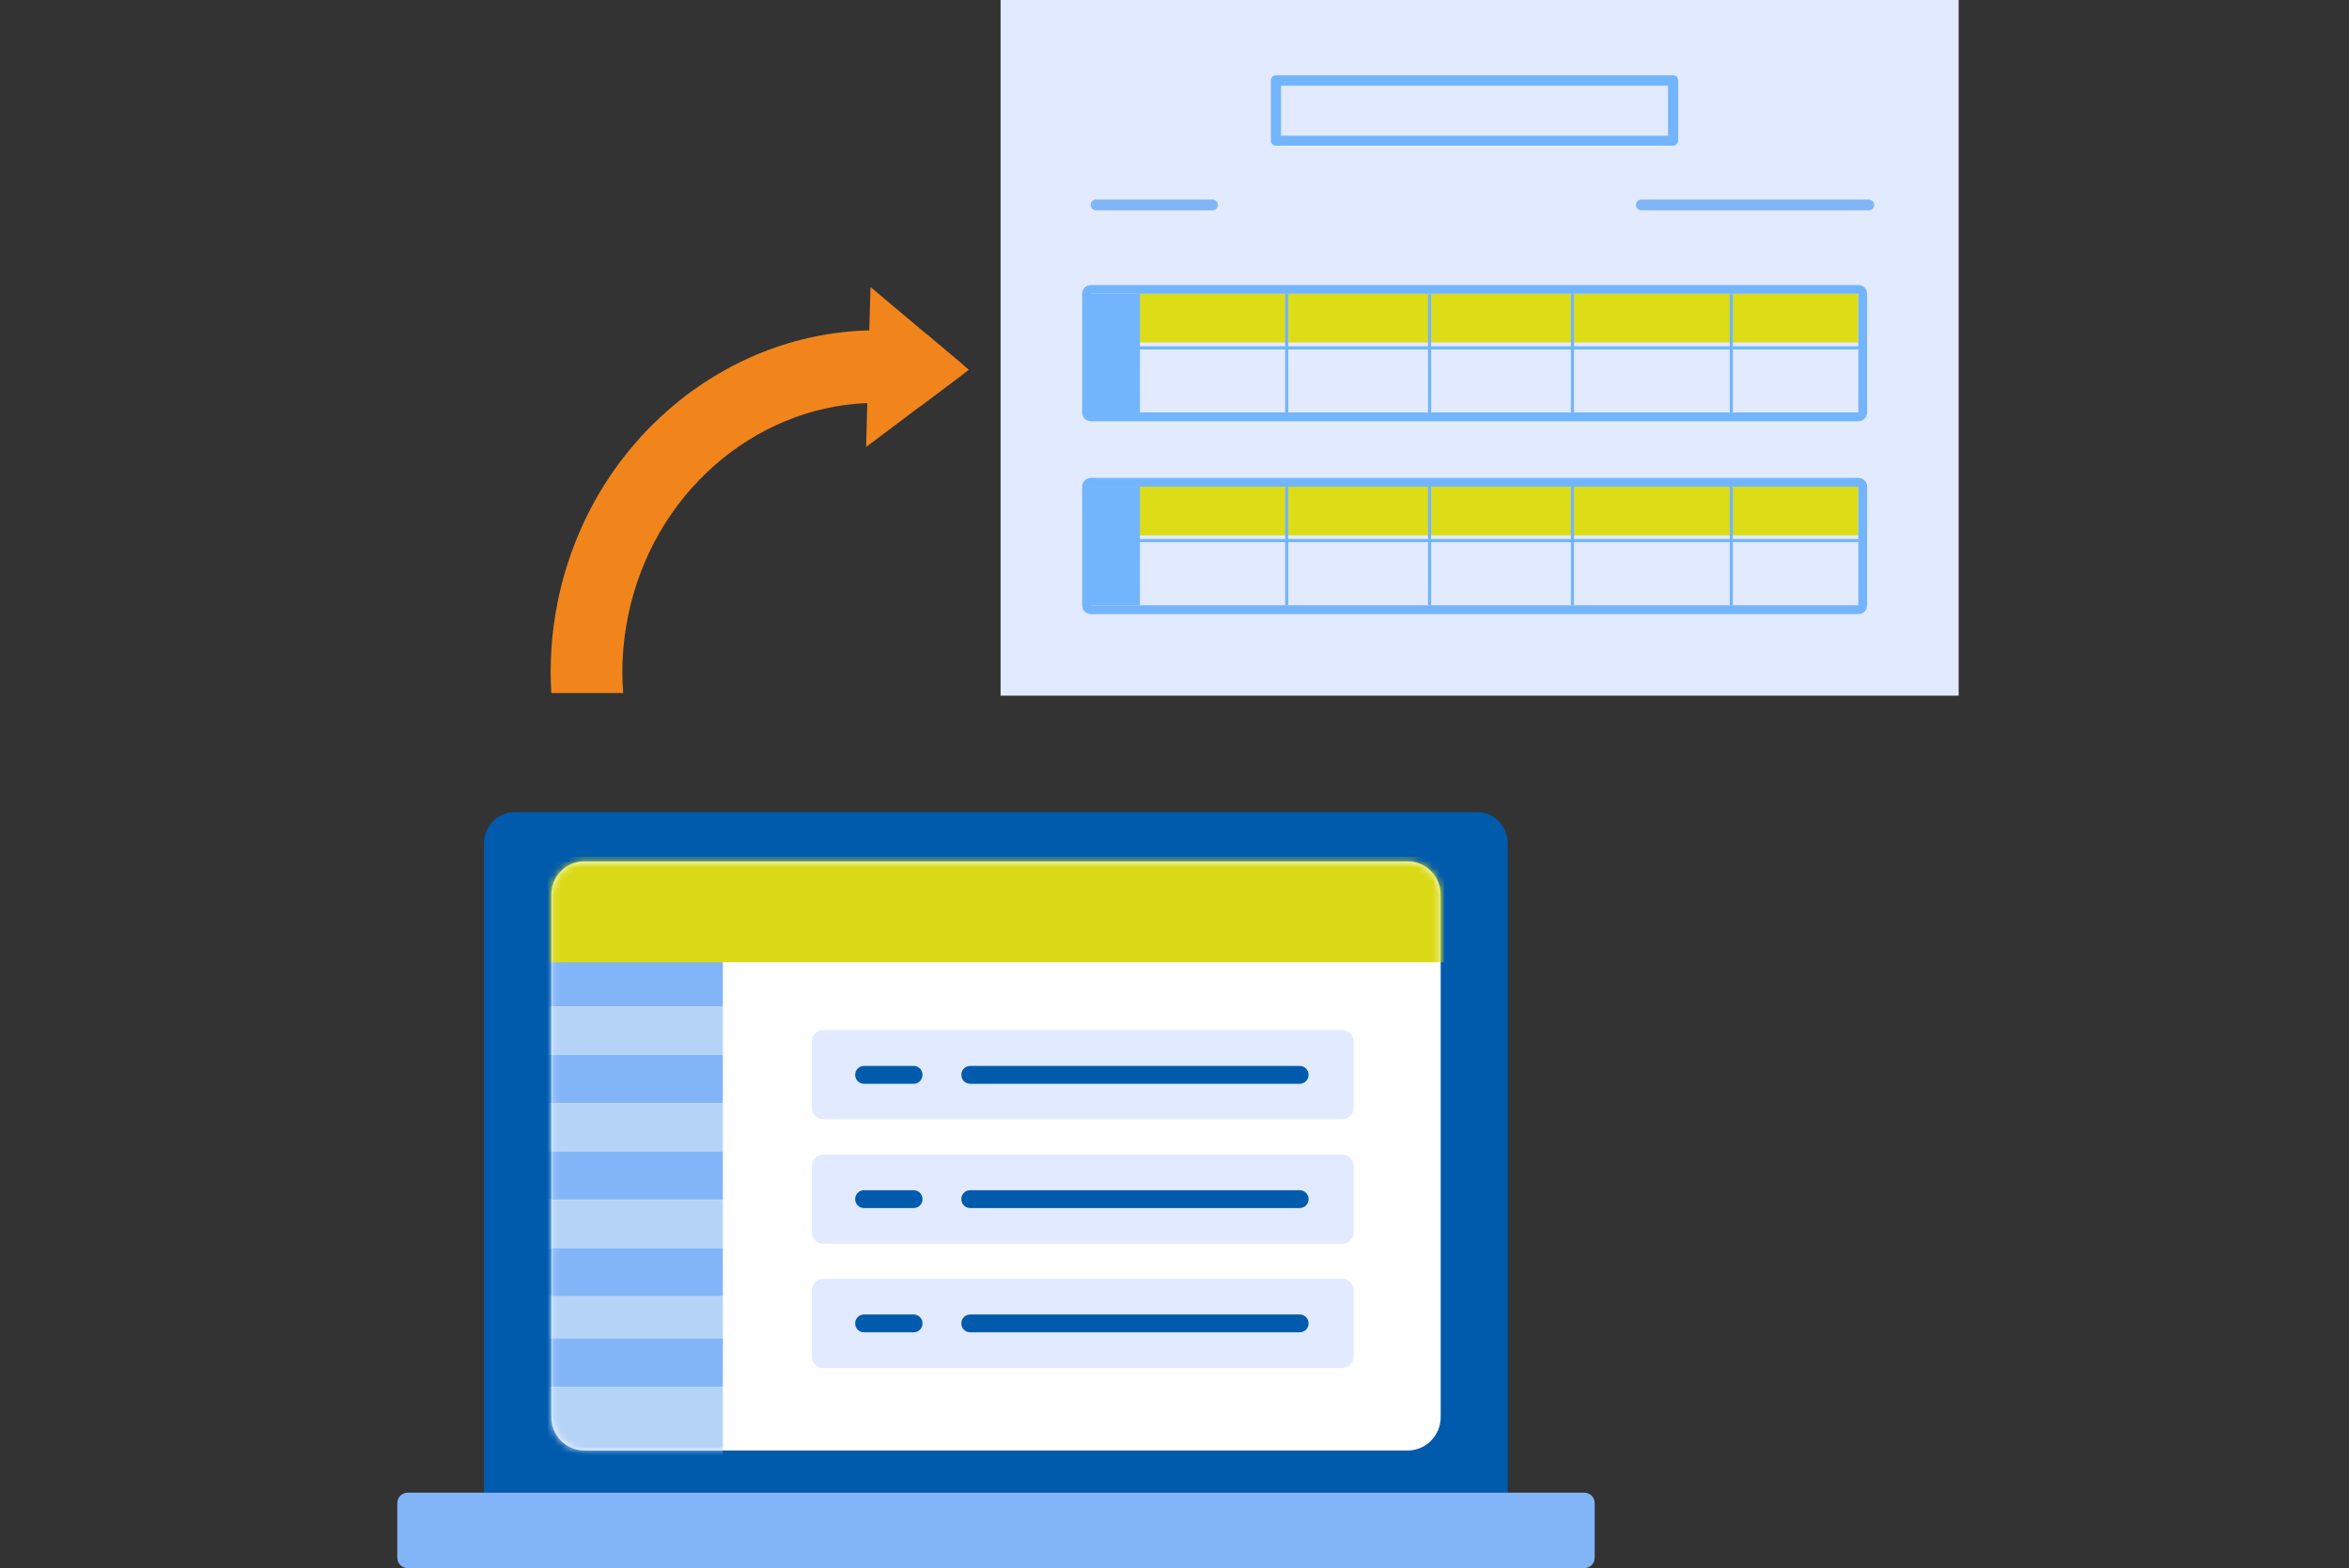 <svg width="337" height="225" viewBox="0 0 337 225" fill="none" xmlns="http://www.w3.org/2000/svg">
<rect x="0" y="0" width="337" height="225" fill="#333333" stroke="none"/>
<g clip-path="url(#clip0_151_3611)">
<path d="M216.32 214.171V120.993C216.32 118.518 214.332 116.521 211.868 116.521H73.884C71.42 116.521 69.432 118.518 69.432 120.993V214.171H216.32Z" fill="#005BAC"/>
<path d="M227.296 214.172H58.484C57.664 214.172 57 214.839 57 215.662V223.509C57 224.333 57.664 225 58.484 225H227.296C228.116 225 228.78 224.333 228.78 223.509V215.662C228.78 214.839 228.116 214.172 227.296 214.172Z" fill="#82B5F7"/>
<path d="M201.928 123.581H83.852C81.223 123.581 79.092 125.722 79.092 128.362V203.344C79.092 205.984 81.223 208.125 83.852 208.125H201.928C204.557 208.125 206.688 205.984 206.688 203.344V128.362C206.688 125.722 204.557 123.581 201.928 123.581Z" fill="white"/>
<mask id="mask0_151_3611" style="mask-type:luminance" maskUnits="userSpaceOnUse" x="79" y="123" width="128" height="86">
<path d="M201.928 123.581H83.852C81.223 123.581 79.092 125.722 79.092 128.362V203.344C79.092 205.984 81.223 208.125 83.852 208.125H201.928C204.557 208.125 206.688 205.984 206.688 203.344V128.362C206.688 125.722 204.557 123.581 201.928 123.581Z" fill="white"/>
</mask>
<g mask="url(#mask0_151_3611)">
<path d="M202.096 122.935H78.168V192.881H202.096V122.935Z" fill="white"/>
<path d="M103.704 137.531H78.168V144.45H103.704V137.531Z" fill="#82B5F7"/>
<path d="M103.704 144.45H78.168V151.369H103.704V144.45Z" fill="#B5D3F7"/>
<path d="M103.704 151.369H78.168V158.288H103.704V151.369Z" fill="#82B5F7"/>
<path d="M103.704 158.287H78.168V165.206H103.704V158.287Z" fill="#B5D3F7"/>
<path d="M103.704 165.206H78.168V172.125H103.704V165.206Z" fill="#82B5F7"/>
<path d="M103.704 172.153H78.168V179.072H103.704V172.153Z" fill="#B5D3F7"/>
<path d="M103.704 179.072H78.168V185.991H103.704V179.072Z" fill="#82B5F7"/>
<path d="M103.704 185.99H78.168V192.909H103.704V185.99Z" fill="#B5D3F7"/>
<path d="M103.704 192.065H78.168V198.984H103.704V192.065Z" fill="#82B5F7"/>
<path d="M103.704 198.984H78.168V208.716H103.704V198.984Z" fill="#B5D3F7"/>
<path d="M207.164 122.935H78.112V138.066H207.164V122.935Z" fill="#DADA17"/>
<path d="M192.576 147.797H118.096C117.199 147.797 116.472 148.527 116.472 149.428V158.963C116.472 159.863 117.199 160.594 118.096 160.594H192.576C193.473 160.594 194.2 159.863 194.2 158.963V149.428C194.2 148.527 193.473 147.797 192.576 147.797Z" fill="#E2EAFF"/>
<path d="M131.088 152.943H123.948C123.252 152.943 122.688 153.51 122.688 154.209V154.237C122.688 154.936 123.252 155.503 123.948 155.503H131.088C131.784 155.503 132.348 154.936 132.348 154.237V154.209C132.348 153.51 131.784 152.943 131.088 152.943Z" fill="#005BAC"/>
<path d="M186.472 152.943H139.18C138.484 152.943 137.92 153.51 137.92 154.209V154.237C137.92 154.936 138.484 155.503 139.18 155.503H186.472C187.168 155.503 187.732 154.936 187.732 154.237V154.209C187.732 153.51 187.168 152.943 186.472 152.943Z" fill="#005BAC"/>
<path d="M192.576 165.656H118.096C117.199 165.656 116.472 166.387 116.472 167.287V176.822C116.472 177.723 117.199 178.453 118.096 178.453H192.576C193.473 178.453 194.2 177.723 194.2 176.822V167.287C194.2 166.387 193.473 165.656 192.576 165.656Z" fill="#E2EAFF"/>
<path d="M131.088 170.775H123.948C123.252 170.775 122.688 171.342 122.688 172.041V172.069C122.688 172.768 123.252 173.335 123.948 173.335H131.088C131.784 173.335 132.348 172.768 132.348 172.069V172.041C132.348 171.342 131.784 170.775 131.088 170.775Z" fill="#005BAC"/>
<path d="M186.472 170.775H139.18C138.484 170.775 137.92 171.342 137.92 172.041V172.069C137.92 172.768 138.484 173.335 139.18 173.335H186.472C187.168 173.335 187.732 172.768 187.732 172.069V172.041C187.732 171.342 187.168 170.775 186.472 170.775Z" fill="#005BAC"/>
<path d="M192.576 183.487H118.096C117.199 183.487 116.472 184.218 116.472 185.119V194.653C116.472 195.554 117.199 196.284 118.096 196.284H192.576C193.473 196.284 194.2 195.554 194.2 194.653V185.119C194.2 184.218 193.473 183.487 192.576 183.487Z" fill="#E2EAFF"/>
<path d="M131.088 188.606H123.948C123.252 188.606 122.688 189.173 122.688 189.872V189.9C122.688 190.599 123.252 191.166 123.948 191.166H131.088C131.784 191.166 132.348 190.599 132.348 189.9V189.872C132.348 189.173 131.784 188.606 131.088 188.606Z" fill="#005BAC"/>
<path d="M186.472 188.606H139.18C138.484 188.606 137.92 189.173 137.92 189.872V189.9C137.92 190.599 138.484 191.166 139.18 191.166H186.472C187.168 191.166 187.732 190.599 187.732 189.9V189.872C187.732 189.173 187.168 188.606 186.472 188.606Z" fill="#005BAC"/>
</g>
<path d="M281 99.816V0L143.548 0V99.816L281 99.816Z" fill="#E2EAFF"/>
<path d="M266.58 42.159H163.316V49.134H266.58V42.159Z" fill="#DCDC17"/>
<path d="M266.58 69.834H163.316V76.809H266.58V69.834Z" fill="#DCDC17"/>
<path d="M240.036 20.897H183.056C182.636 20.897 182.328 20.587 182.328 20.165V11.531C182.328 11.137 182.664 10.8 183.056 10.8H240.036C240.456 10.8 240.764 11.109 240.764 11.531V20.165C240.764 20.559 240.428 20.897 240.036 20.897ZM183.784 19.462H239.308V12.29H183.784V19.462Z" fill="#72B5FC"/>
<path d="M268.12 28.631H235.472C235.055 28.631 234.716 28.971 234.716 29.39V29.418C234.716 29.838 235.055 30.178 235.472 30.178H268.12C268.538 30.178 268.876 29.838 268.876 29.418V29.39C268.876 28.971 268.538 28.631 268.12 28.631Z" fill="#82B5F7"/>
<path d="M173.956 28.631H157.24C156.823 28.631 156.484 28.971 156.484 29.39V29.418C156.484 29.838 156.823 30.178 157.24 30.178H173.956C174.374 30.178 174.712 29.838 174.712 29.418V29.39C174.712 28.971 174.374 28.631 173.956 28.631Z" fill="#82B5F7"/>
<path d="M266.608 42.159V59.175H156.512V42.159H266.608ZM266.608 40.894H156.512C155.812 40.894 155.252 41.456 155.252 42.159V59.175C155.252 59.878 155.812 60.44 156.512 60.44H266.608C267.308 60.44 267.868 59.878 267.868 59.175V42.159C267.868 41.456 267.308 40.894 266.608 40.894Z" fill="#72B5FC"/>
<path d="M155.728 49.922H267.364" stroke="#72B5FC" stroke-width="0.45" stroke-linejoin="round"/>
<path d="M184.596 42.159V59.203" stroke="#72B5FC" stroke-width="0.45" stroke-linejoin="round"/>
<path d="M163.316 42.159V59.203" stroke="#72B5FC" stroke-width="0.45" stroke-linejoin="round"/>
<path d="M205.092 42.159V59.203" stroke="#72B5FC" stroke-width="0.45" stroke-linejoin="round"/>
<path d="M225.588 42.159V59.203" stroke="#72B5FC" stroke-width="0.45" stroke-linejoin="round"/>
<path d="M248.38 42.159V59.203" stroke="#72B5FC" stroke-width="0.45" stroke-linejoin="round"/>
<path d="M156.484 59.203H163.316V42.188H156.484V59.203Z" fill="#72B5FC"/>
<path d="M266.608 69.834V86.85H156.512V69.834H266.608ZM266.608 68.568H156.512C155.812 68.568 155.252 69.131 155.252 69.834V86.85C155.252 87.553 155.812 88.115 156.512 88.115H266.608C267.308 88.115 267.868 87.553 267.868 86.85V69.834C267.868 69.131 267.308 68.568 266.608 68.568Z" fill="#72B5FC"/>
<path d="M155.728 77.568H267.364" stroke="#72B5FC" stroke-width="0.45" stroke-linejoin="round"/>
<path d="M184.596 69.834V86.85" stroke="#72B5FC" stroke-width="0.45" stroke-linejoin="round"/>
<path d="M163.316 69.834V86.85" stroke="#72B5FC" stroke-width="0.45" stroke-linejoin="round"/>
<path d="M205.092 69.834V86.85" stroke="#72B5FC" stroke-width="0.45" stroke-linejoin="round"/>
<path d="M225.588 69.834V86.85" stroke="#72B5FC" stroke-width="0.45" stroke-linejoin="round"/>
<path d="M248.38 69.834V86.85" stroke="#72B5FC" stroke-width="0.45" stroke-linejoin="round"/>
<path d="M156.484 86.85H163.316V69.834H156.484V86.85Z" fill="#72B5FC"/>
<g clip-path="url(#clip1_151_3611)">
<path d="M136.149 50.658L132.991 47.99C131.016 47.66 129.04 47.462 127.093 47.405C126.301 47.377 125.509 47.377 124.717 47.405C103.615 47.895 84.637 63.679 80.025 86.279C79.121 90.71 78.832 95.132 79.093 99.441H89.407C89.127 95.839 89.342 92.115 90.106 88.381C93.693 70.816 108.217 58.455 124.429 57.833C125.025 57.805 125.63 57.795 126.227 57.805C128.109 57.833 130.009 58.012 131.919 58.37L132.012 58.295L137.789 53.958L138.124 52.317L136.149 50.658Z" fill="#F1851B"/>
<path d="M124.885 41.183L132.86 47.886L132.991 47.999L136.149 50.658L138.134 52.327L139 53.063L137.798 53.968L132.013 58.305L131.919 58.371L124.261 64.132L124.429 57.833V57.767L124.718 47.406V47.34L124.885 41.183Z" fill="#F1851B"/>
</g>
</g>
<defs>
<clipPath id="clip0_151_3611">
<rect width="224" height="225" fill="white" transform="translate(57)"/>
</clipPath>
<clipPath id="clip1_151_3611">
<rect width="60" height="58.259" fill="white" transform="translate(79 41.183)"/>
</clipPath>
</defs>
</svg>
